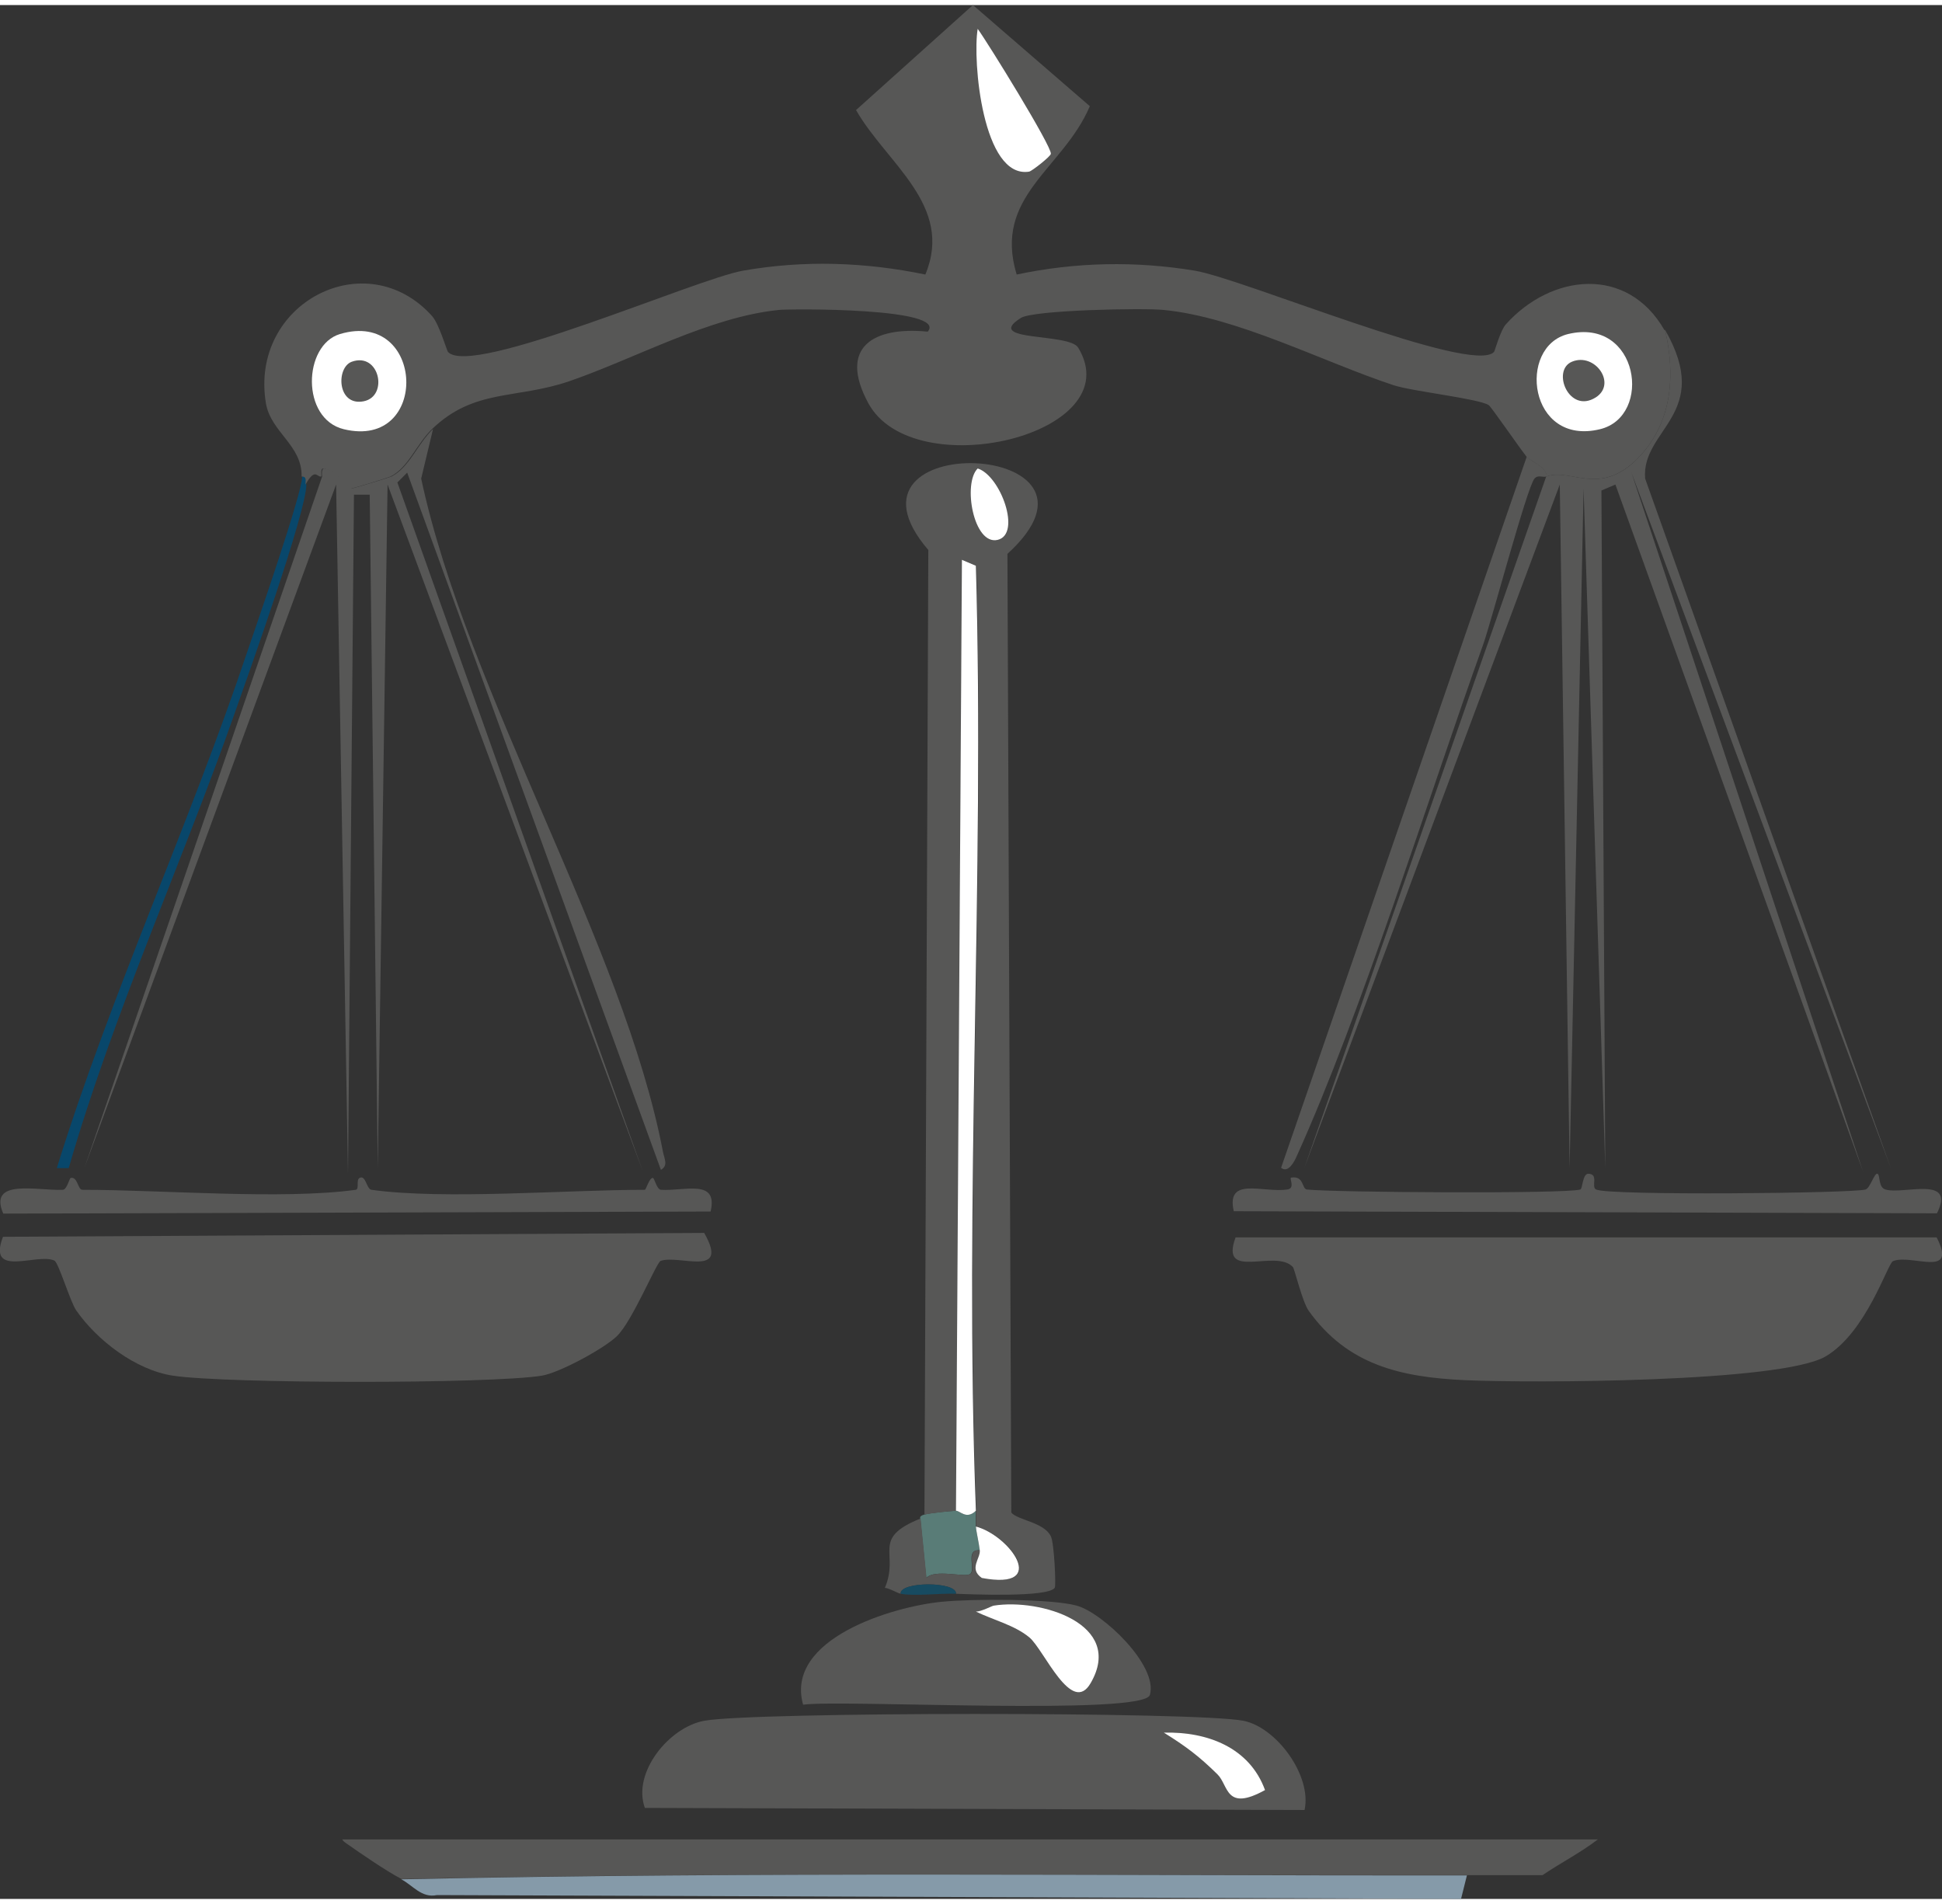 <?xml version="1.0" encoding="UTF-8"?>
<svg xmlns="http://www.w3.org/2000/svg" id="Ebene_1" data-name="Ebene 1" viewBox="0 0 65.29 63.67" width="51" height="50">
  <rect x="0" y="0" width="65.29" height="63.67" fill="#333333" stroke="none"/>
  <defs>
    <style>
      .cls-1 {
        fill: #fff;
      }

      .cls-2 {
        fill: #859aa9;
      }

      .cls-3 {
        fill: #597c77;
      }

      .cls-4 {
        fill: #08476b;
      }

      .cls-5 {
        fill: #575756;
      }

      .cls-6 {
        fill: #174b61;
      }
    </style>
  </defs>
  <g id="Generatives_Objekt" data-name="Generatives Objekt">
    <g>
      <path class="cls-5" d="M53.72,61.67c-.62.47-1.24.78-1.86,1.2-.84,0-1.69,0-2.53,0-11.93.02-23.9-.12-35.83.13-.52-.27-1.36-.85-1.86-1.2-.13-.09-.13-.13-.13-.13h42.22Z"/>
      <path class="cls-2" d="M49.32,62.87l-.2.8-34.43-.13c-.52.11-.81-.33-1.2-.53,11.93-.26,23.9-.12,35.83-.13Z"/>
      <g>
        <g>
          <path class="cls-5" d="M41.53,41.43h23.58c.72,1.4-.85.54-1.47.8-.18.08-.89,2.39-2.26,3.2-1.5.88-9.91.9-12.12.8s-3.97-.53-5.26-2.33c-.21-.29-.48-1.41-.53-1.47-.58-.64-2.48.49-1.93-1Z"/>
          <path class="cls-5" d="M51.99,15.85c.82-.3,1.78.69,3.06-.6,1.18-1.19,1.28-2.8.93-4.33,1.63,2.84-.81,3.33-.67,5l8.26,23.18-8.72-23.38,7.79,23.51-8.33-23.11-.47.2.13,22.78-.73-22.84-.47,22.84-.33-22.98-8.59,22.98,8.13-23.24Z"/>
          <path class="cls-5" d="M53.39,39.29c.38,0,.09.44.27.53.4.21,8.62.13,9.06,0,.15-.04.3-.57.4-.53s.02.46.27.53c.6.18,2.38-.49,1.73.8l-23.64-.07c-.27-1.18.98-.61,1.8-.73.28-.04.05-.39.13-.4.44-.07.35.38.53.4.9.1,8.71.15,9.19,0,.08-.02.07-.53.27-.53Z"/>
          <path class="cls-5" d="M51.99,15.85c-.12.04-.28-.07-.4.07-.25.28-1.45,4.81-1.73,5.59-1.88,5.24-4.05,12.28-6.26,17.18-.07.16-.28.6-.53.4l8.26-23.91c.13.17.69.35.67.67Z"/>
        </g>
        <g>
          <path class="cls-5" d="M23.68,41.29c.86,1.51-.85.71-1.47.93-.14.05-.95,2.03-1.47,2.53-.43.42-1.95,1.24-2.53,1.33-1.77.28-10.58.27-12.39,0-1.26-.19-2.56-1.19-3.26-2.2-.2-.29-.59-1.6-.73-1.67-.58-.27-2.27.61-1.73-.8l23.58-.13Z"/>
          <path class="cls-5" d="M10.83,15.85s-.04-.27.07-.27c.36.03.88.66.93.67.07,0,1.27-.37,1.33-.4.6-.3.87-1.09,1.4-1.6l-.4,1.67c1.55,7.23,6.8,15.66,8.13,22.64.05.24.18.45-.07.6L13.69,15.72l-.33.33,8.26,23.18-8.59-23.11-.33,22.98-.27-22.64h-.53l-.2,22.84-.4-23.18L2.84,39.09l7.99-23.24Z"/>
          <path class="cls-5" d="M2.37,39.43c.25-.05.24.4.4.4,2.67,0,6.71.34,9.19,0,.13-.02,0-.33.13-.4.21-.11.23.38.4.4,2.45.34,6.55,0,9.19,0,.04,0,.15-.41.27-.4.05,0,.13.39.27.4.81.05,1.93-.38,1.67.73l-23.78.07c-.52-1.2,1.16-.76,2-.8.14,0,.22-.39.27-.4Z"/>
          <path class="cls-4" d="M10.3,16.12c0,.92-1.95,6.39-2.4,7.66-1.8,5.12-4.08,10.09-5.59,15.32h-.4c1.82-5.87,4.44-11.5,6.39-17.32.32-.94,1.85-5.33,1.86-5.93.18,0,.13.14.13.27Z"/>
        </g>
        <g>
          <path class="cls-3" d="M32.81,50.62c0,.19-.01.34,0,.53.01.17.1.54.13.8-.51-.05-.12.66-.33.8-.18.12-1.19-.18-1.47.13l-.2-2s-.05-.08.13-.13c.21-.06.84-.12,1.07-.13.13,0,.35.31.67,0Z"/>
          <g>
            <path class="cls-5" d="M32.14,53.41c.04-.42-1.9-.42-1.86,0-.13-.03-.34-.17-.53-.2.5-1.17-.49-1.65,1.2-2.33l.2,2c.27-.31,1.29-.01,1.47-.13.21-.14-.18-.85.33-.8.03.27-.38.62.07.93,2.29.43.94-1.43-.2-1.73-.01-.19,0-.34,0-.53-.4-10.56.3-21.2,0-31.77l-.47-.2-.2,31.97c-.22.01-.86.08-1.07.13l.13-32.43c-3.54-4.12,6.87-3.7,2.66.13l.13,32.23c.21.26,1.1.32,1.33.8.11.21.18,1.66.13,1.73-.22.33-2.82.22-3.33.2Z"/>
            <path class="cls-6" d="M32.14,53.41c-.54-.02-1.4.09-1.86,0-.04-.42,1.9-.42,1.86,0Z"/>
            <path class="cls-1" d="M32.81,50.62c-.32.31-.53,0-.67,0l.2-31.97.47.2c.3,10.57-.4,21.21,0,31.77Z"/>
            <path class="cls-1" d="M32.87,15.58c.77.24,1.48,2.21.67,2.4s-1.18-1.9-.67-2.4Z"/>
            <path class="cls-1" d="M32.94,51.95c-.03-.26-.12-.63-.13-.8,1.14.3,2.49,2.16.2,1.73-.45-.31-.04-.66-.07-.93Z"/>
          </g>
          <g>
            <path class="cls-5" d="M23.68,57.68c1.63-.3,16.54-.31,18.12,0,1.12.22,2.31,1.85,2.06,3l-22.18-.07c-.43-1.19.82-2.72,2-2.93Z"/>
            <path class="cls-1" d="M39.13,58.08c1.46-.04,2.88.5,3.4,1.93-1.34.74-1.22-.16-1.6-.53-.62-.61-1.06-.94-1.8-1.4Z"/>
          </g>
          <g>
            <path class="cls-5" d="M31.67,53.68c.96-.1,3.66-.11,4.53.13s2.74,2.01,2.46,3c-.19.71-10.39.15-11.66.33-.62-2.22,3.02-3.3,4.66-3.46Z"/>
            <path class="cls-1" d="M33.41,53.81c1.56-.25,4.41.61,3.26,2.6-.64,1.12-1.57-1.12-2.06-1.53s-1.22-.59-1.8-.87c.19,0,.53-.19.6-.2Z"/>
          </g>
        </g>
        <g>
          <path class="cls-5" d="M55.98,10.92c.35,1.53.25,3.14-.93,4.33-1.29,1.29-2.24.3-3.06.6.03-.31-.53-.5-.67-.67-.27-.34-1.18-1.67-1.27-1.73-.34-.22-2.56-.46-3.2-.67-2.39-.79-5.25-2.29-7.73-2.53-.67-.07-4.38,0-4.8.27-1.28.81,1.63.49,1.93,1,1.77,2.93-5.55,4.66-7.06,1.86-1.02-1.89.19-2.58,2-2.4.69-.81-4.64-.77-5-.73-2.33.23-4.85,1.64-7.06,2.4-1.8.61-3.18.24-4.6,1.6-.53.51-.8,1.3-1.4,1.6-.06.03-1.26.41-1.33.4-.06,0-.57-.64-.93-.67-.11,0-.05.26-.07.27-.15.03-.2-.31-.53.27,0-.13.05-.27-.13-.27.02-1.06-1.03-1.48-1.2-2.46-.56-3.37,3.37-5.41,5.59-2.93.23.26.49,1.15.53,1.2.78.87,8.33-2.45,9.92-2.73,2.05-.36,4.1-.29,6.13.13.97-2.33-1.31-3.74-2.33-5.53l3.93-3.53,3.93,3.4c-.9,2.12-3.26,3.02-2.46,5.66,1.99-.42,3.99-.46,5.99-.13,1.62.27,9.34,3.52,10.06,2.73.03-.04.21-.72.4-.93,1.53-1.7,4.08-1.98,5.33.2Z"/>
          <path class="cls-1" d="M32.87.8c.35.48,2.49,3.95,2.46,4.2,0,.08-.63.58-.73.6-1.56.25-1.91-3.73-1.73-4.8Z"/>
          <g>
            <path class="cls-1" d="M11.43,11.06c2.86-.85,3.04,3.9.13,3.2-1.45-.35-1.37-2.83-.13-3.2Z"/>
            <path class="cls-5" d="M11.83,11.99c.93-.33,1.24,1.16.4,1.33-.9.18-.94-1.14-.4-1.33Z"/>
          </g>
          <g>
            <path class="cls-1" d="M52.72,11.06c2.38-.57,2.86,2.77,1.07,3.2-2.4.58-2.79-2.78-1.07-3.2Z"/>
            <path class="cls-5" d="M52.85,11.99c.77-.32,1.52.74.8,1.2-.9.57-1.5-.91-.8-1.2Z"/>
          </g>
        </g>
      </g>
    </g>
  </g>
</svg>

